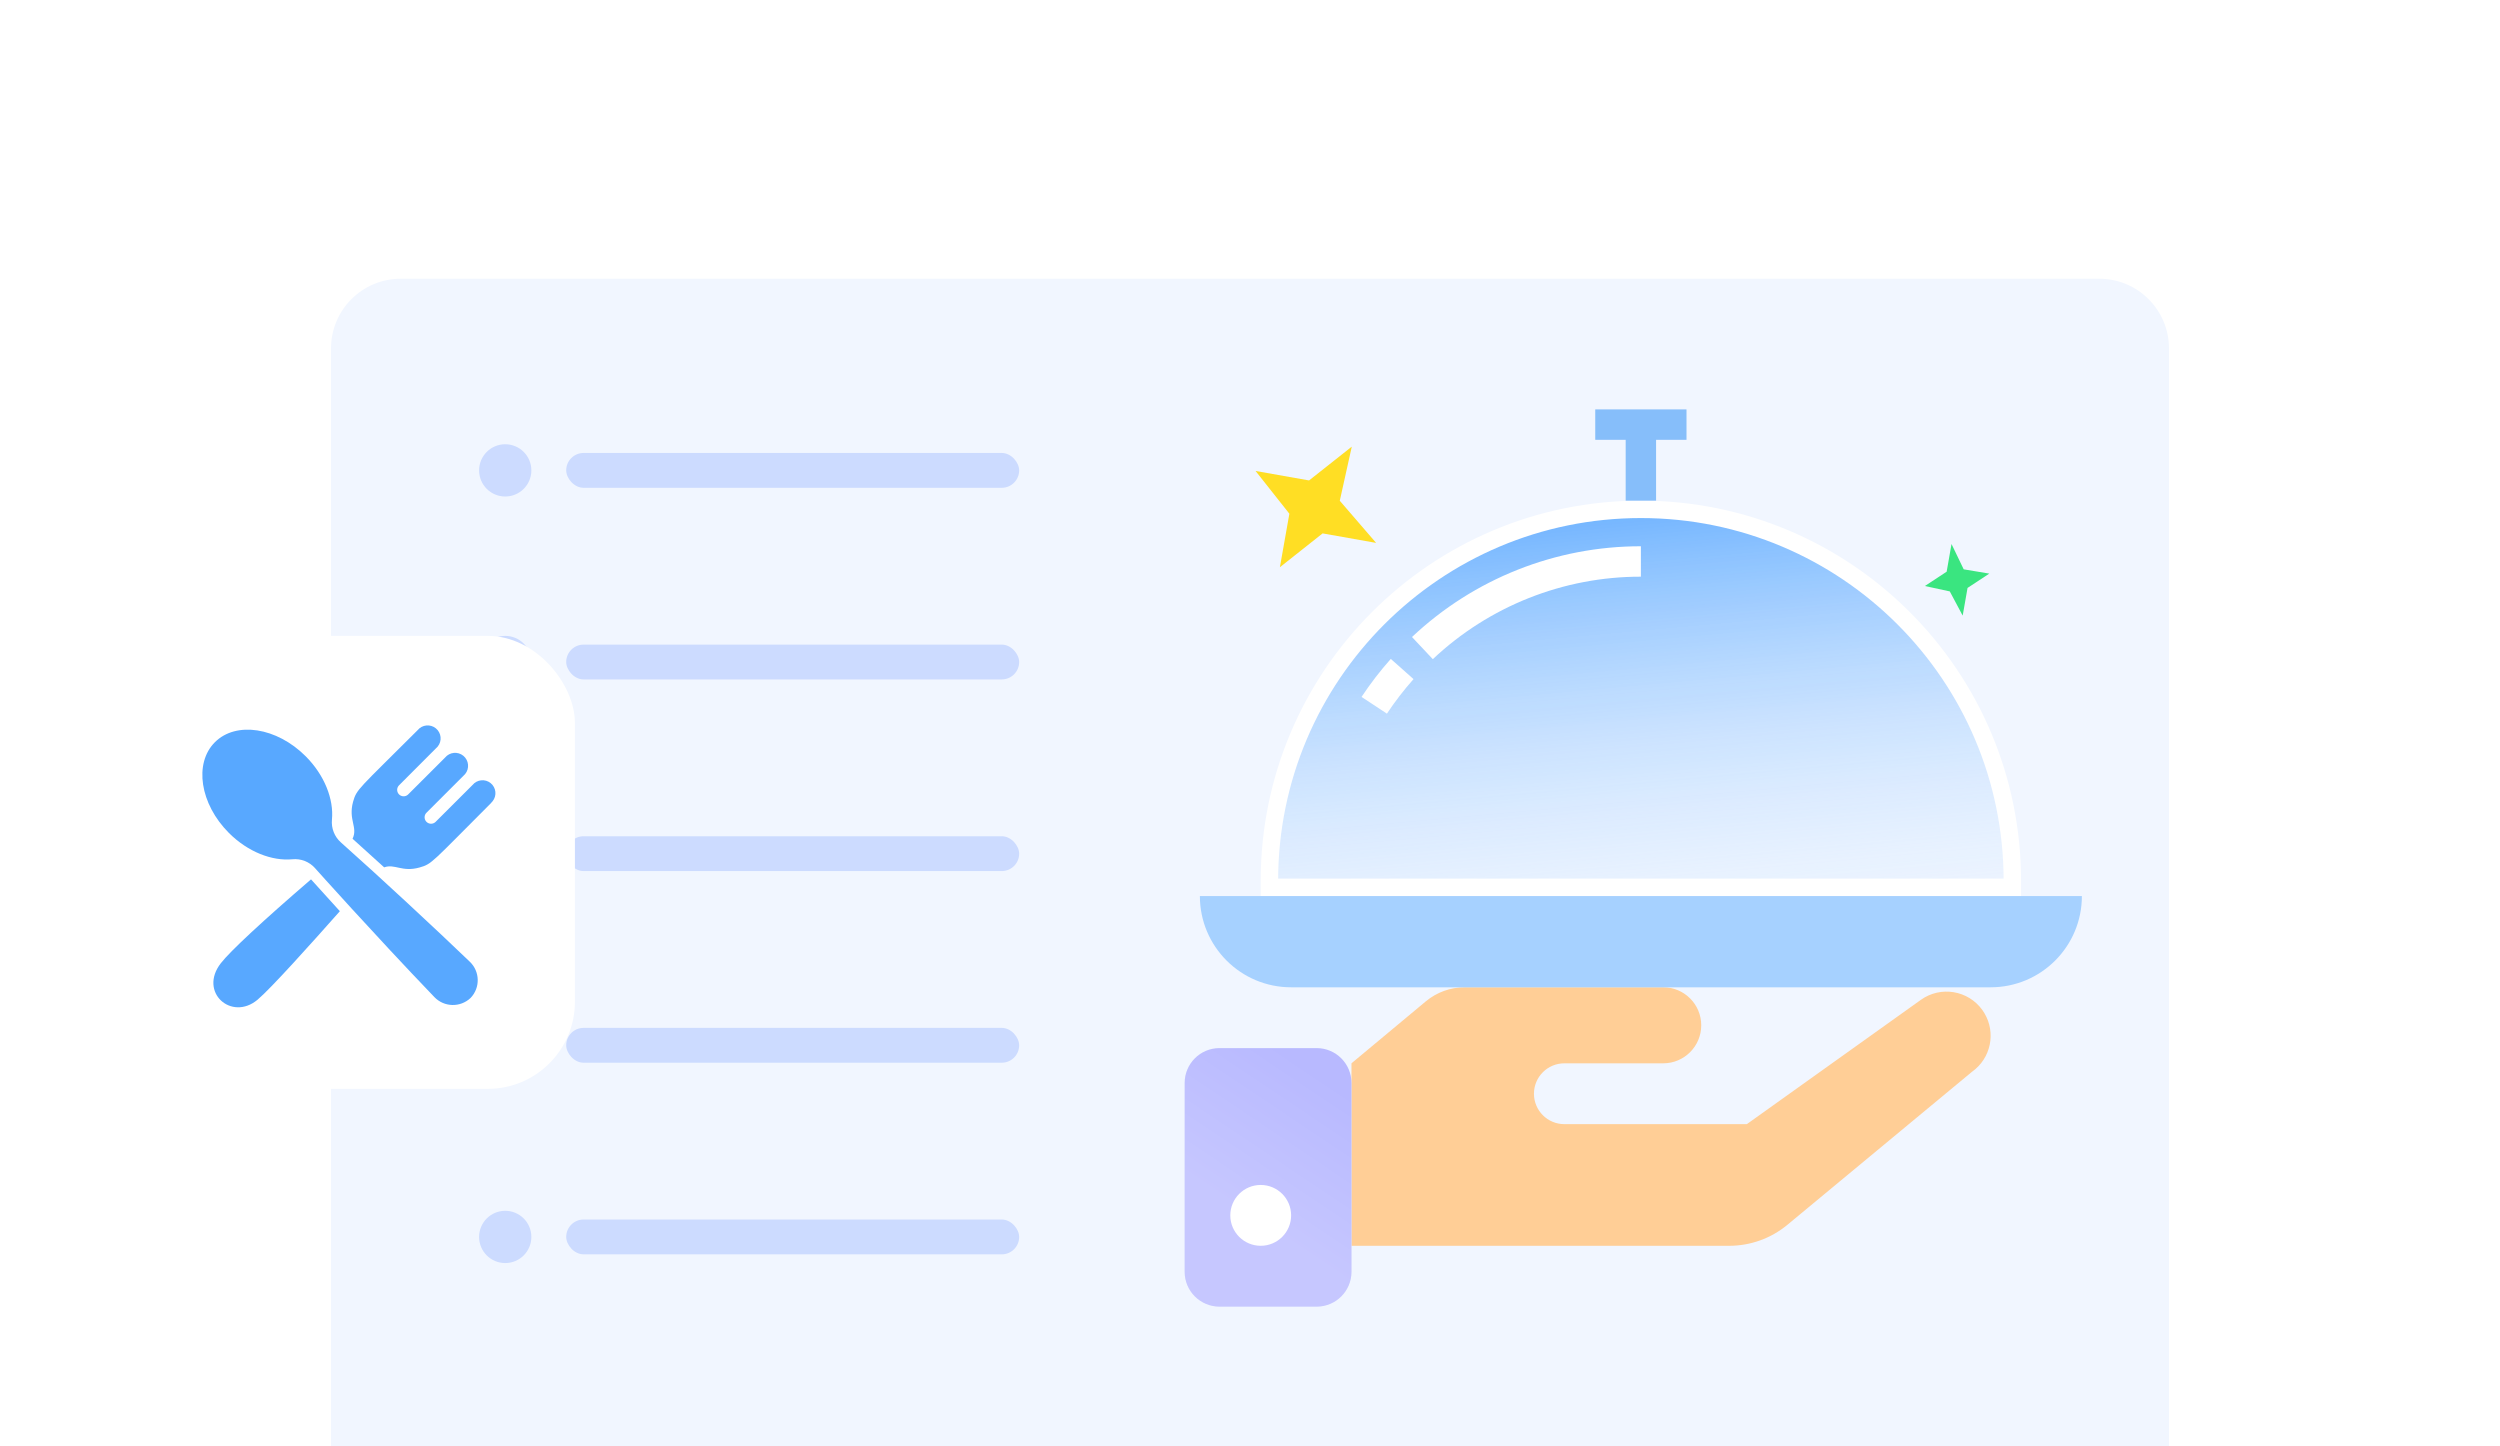 <svg width="287" height="166" viewBox="0 0 287 166" fill="none" xmlns="http://www.w3.org/2000/svg">
<g filter="url(#filter0_d_2348_6087)">
<path d="M26 34C26 27.373 31.373 22 38 22H249C255.627 22 261 27.373 261 34V166H26V34Z" fill="white" fill-opacity="0.7" shape-rendering="crispEdges"/>
<path d="M26.75 34C26.75 27.787 31.787 22.75 38 22.75H249C255.213 22.75 260.25 27.787 260.25 34V165.25H26.75V34Z" stroke="url(#paint0_linear_2348_6087)" stroke-width="1.5" shape-rendering="crispEdges"/>
</g>
<path d="M51.473 33H51.474L229.526 33L229.527 33C231.119 32.999 232.706 33.413 234.201 34.234C235.698 35.056 237.079 36.272 238.255 37.83C239.431 39.389 240.374 41.252 241.02 43.32C241.666 45.387 242 47.609 242 49.857V166.136C242 170.686 240.635 175.011 238.255 178.166C235.88 181.315 232.729 183 229.526 183H51.474C48.271 183 45.12 181.315 42.745 178.166C40.365 175.011 39 170.686 39 166.136V49.823C39.007 45.28 40.375 40.965 42.754 37.819C45.128 34.678 48.275 32.998 51.473 33Z" fill="url(#paint1_linear_2348_6087)" stroke="white" stroke-width="2"/>
<path d="M38 40C38 35.582 41.582 32 46 32H241C245.418 32 249 35.582 249 40V166H38V40Z" fill="#F1F6FF"/>
<rect x="65" y="52" width="52" height="4" rx="2" fill="#CCDBFF"/>
<circle cx="58" cy="54" r="3" fill="#CCDBFF"/>
<rect x="65" y="74" width="52" height="4" rx="2" fill="#CCDBFF"/>
<circle cx="58" cy="76" r="3" fill="#CCDBFF"/>
<rect x="65" y="96" width="52" height="4" rx="2" fill="#CCDBFF"/>
<circle cx="58" cy="98" r="3" fill="#CCDBFF"/>
<rect x="65" y="118" width="52" height="4" rx="2" fill="#CCDBFF"/>
<circle cx="58" cy="120" r="3" fill="#CCDBFF"/>
<rect x="65" y="140" width="52" height="4" rx="2" fill="#CCDBFF"/>
<circle cx="58" cy="142" r="3" fill="#CCDBFF"/>
<path d="M200.539 129.051L220.514 114.783C222.789 113.156 225.95 113.682 227.578 115.956C227.658 116.068 227.733 116.183 227.803 116.3C229.166 118.57 228.55 121.506 226.39 123.037L205.192 140.608C203.313 142.166 200.949 143.018 198.509 143.018H155.149V122.068L163.681 114.958C164.936 113.912 166.518 113.34 168.152 113.34H190.937C193.348 113.34 195.302 115.293 195.302 117.704C195.302 120.115 193.348 122.069 190.937 122.069H179.59C177.661 122.069 176.098 123.631 176.098 125.56C176.098 127.489 177.661 129.052 179.59 129.052H200.539V129.051Z" fill="#FFCE96"/>
<path d="M151.149 120.322H140C137.791 120.322 136 122.113 136 124.322V146C136 148.209 137.791 150 140 150H151.149C153.358 150 155.149 148.209 155.149 146V124.322C155.149 122.113 153.358 120.322 151.149 120.322Z" fill="#B8B9FF"/>
<path d="M151.149 120.322H140C137.791 120.322 136 122.113 136 124.322V146C136 148.209 137.791 150 140 150H151.149C153.358 150 155.149 148.209 155.149 146V124.322C155.149 122.113 153.358 120.322 151.149 120.322Z" fill="url(#paint2_linear_2348_6087)" fill-opacity="0.2"/>
<path d="M144.729 143.016C146.658 143.016 148.221 141.453 148.221 139.525C148.221 137.596 146.658 136.033 144.729 136.033C142.801 136.033 141.238 137.596 141.238 139.525C141.238 141.453 142.801 143.016 144.729 143.016Z" fill="white"/>
<path d="M137.746 102.867H239C239 108.653 234.311 113.342 228.526 113.342H148.221C142.435 113.342 137.746 108.653 137.746 102.867Z" fill="#A6D1FF"/>
<path d="M145.729 101.862V101.117C145.729 77.565 164.822 58.473 188.373 58.473C211.925 58.473 231.017 77.565 231.017 101.117V101.862H145.729Z" fill="url(#paint3_linear_2348_6087)" fill-opacity="0.7" stroke="white" stroke-width="2"/>
<path d="M159.218 81.927L156.305 80.007C157.319 78.474 158.442 77.017 159.663 75.643L162.273 77.961C161.163 79.209 160.142 80.534 159.218 81.927Z" fill="white"/>
<path d="M164.487 75.673L162.097 73.13C169.204 66.429 178.605 62.7 188.373 62.711V66.203C179.494 66.194 170.948 69.582 164.487 75.673Z" fill="white"/>
<path d="M193.61 47H183.135V50.492H186.627V57.475H190.118V50.492H193.61V47Z" fill="#86BEFA"/>
<path d="M157.979 62.325L151.835 61.234L146.932 65.116L148.02 58.975L144.138 54.067L150.279 55.155L155.185 51.275L153.807 57.487L157.979 62.325Z" fill="#FFDE24"/>
<path d="M228.374 65.85L225.874 67.494L225.316 70.673L223.836 67.894L220.975 67.274L223.476 65.63L224.034 62.451L225.432 65.359L228.374 65.85Z" fill="#3AE580"/>
<g filter="url(#filter1_d_2348_6087)">
<rect x="14" y="73" width="52" height="52" rx="10" fill="white"/>
</g>
<path d="M35.705 100.951C36.825 102.203 37.932 103.426 39.016 104.606C35.777 108.266 31.069 113.516 29.552 114.78C26.566 117.261 22.773 113.901 25.35 110.578C26.421 109.193 30.238 105.653 35.705 100.951Z" fill="#58A8FF"/>
<path d="M56.439 92.106L56.433 92.112C56.406 92.151 56.376 92.188 56.343 92.221C49.522 99.036 49.618 99.18 48.155 99.59C46.15 100.15 45.319 99.132 44.103 99.572C42.929 98.5 41.713 97.398 40.473 96.29C41.111 94.966 39.961 94.141 40.533 92.04C40.955 90.571 41.087 90.673 47.944 83.822C48.466 83.186 49.404 83.094 50.039 83.615C50.675 84.137 50.768 85.074 50.246 85.71C50.185 85.785 50.115 85.855 50.039 85.917L45.837 90.126C45.534 90.401 45.511 90.87 45.787 91.173C46.062 91.476 46.531 91.499 46.834 91.224C46.852 91.208 46.869 91.19 46.885 91.173L51.093 86.971C51.615 86.334 52.555 86.242 53.191 86.764C53.828 87.286 53.92 88.225 53.398 88.862C53.337 88.936 53.269 89.005 53.195 89.066L48.987 93.274C48.683 93.55 48.661 94.019 48.936 94.322C49.212 94.625 49.681 94.648 49.984 94.372C50.001 94.356 50.019 94.339 50.034 94.322L54.243 90.12C54.76 89.484 55.694 89.388 56.329 89.904C56.965 90.421 57.061 91.355 56.545 91.991C56.512 92.031 56.477 92.069 56.441 92.106H56.439Z" fill="#58A8FF"/>
<path d="M54.026 114.562C52.852 115.679 50.996 115.639 49.871 114.471C42.888 107.193 36.169 99.667 36.169 99.667C35.515 98.927 34.545 98.546 33.562 98.644C31.232 98.866 28.463 97.807 26.277 95.621C22.96 92.298 22.238 87.638 24.67 85.206C27.102 82.774 31.768 83.496 35.085 86.813C37.271 88.999 38.33 91.768 38.108 94.098C38.014 95.08 38.394 96.049 39.131 96.705C43.633 100.706 50.135 106.754 53.935 110.408C55.107 111.527 55.15 113.385 54.031 114.556C54.029 114.558 54.028 114.56 54.026 114.562Z" fill="#58A8FF"/>
<defs>
<filter id="filter0_d_2348_6087" x="0" y="0" width="287" height="196" filterUnits="userSpaceOnUse" color-interpolation-filters="sRGB">
<feFlood flood-opacity="0" result="BackgroundImageFix"/>
<feColorMatrix in="SourceAlpha" type="matrix" values="0 0 0 0 0 0 0 0 0 0 0 0 0 0 0 0 0 0 127 0" result="hardAlpha"/>
<feOffset dy="4"/>
<feGaussianBlur stdDeviation="13"/>
<feComposite in2="hardAlpha" operator="out"/>
<feColorMatrix type="matrix" values="0 0 0 0 0 0 0 0 0 0.207 0 0 0 0 0.517 0 0 0 0.16 0"/>
<feBlend mode="normal" in2="BackgroundImageFix" result="effect1_dropShadow_2348_6087"/>
<feBlend mode="normal" in="SourceGraphic" in2="effect1_dropShadow_2348_6087" result="shape"/>
</filter>
<filter id="filter1_d_2348_6087" x="2" y="61" width="76" height="76" filterUnits="userSpaceOnUse" color-interpolation-filters="sRGB">
<feFlood flood-opacity="0" result="BackgroundImageFix"/>
<feColorMatrix in="SourceAlpha" type="matrix" values="0 0 0 0 0 0 0 0 0 0 0 0 0 0 0 0 0 0 127 0" result="hardAlpha"/>
<feOffset/>
<feGaussianBlur stdDeviation="6"/>
<feComposite in2="hardAlpha" operator="out"/>
<feColorMatrix type="matrix" values="0 0 0 0 0 0 0 0 0 0.217 0 0 0 0 0.5 0 0 0 0.16 0"/>
<feBlend mode="normal" in2="BackgroundImageFix" result="effect1_dropShadow_2348_6087"/>
<feBlend mode="normal" in="SourceGraphic" in2="effect1_dropShadow_2348_6087" result="shape"/>
</filter>
<linearGradient id="paint0_linear_2348_6087" x1="63.852" y1="76.551" x2="580.028" y2="-281.16" gradientUnits="userSpaceOnUse">
<stop stop-color="white"/>
<stop offset="1" stop-color="white" stop-opacity="0.7"/>
</linearGradient>
<linearGradient id="paint1_linear_2348_6087" x1="122.573" y1="288.137" x2="122.573" y2="38.795" gradientUnits="userSpaceOnUse">
<stop stop-color="white" stop-opacity="0"/>
<stop offset="1" stop-color="white"/>
</linearGradient>
<linearGradient id="paint2_linear_2348_6087" x1="146.181" y1="119.981" x2="136.187" y2="134.886" gradientUnits="userSpaceOnUse">
<stop stop-color="white" stop-opacity="0"/>
<stop offset="1" stop-color="white"/>
</linearGradient>
<linearGradient id="paint3_linear_2348_6087" x1="194.498" y1="118.557" x2="188.178" y2="49.372" gradientUnits="userSpaceOnUse">
<stop stop-color="white" stop-opacity="0"/>
<stop offset="1" stop-color="#007AFF"/>
</linearGradient>
</defs>
</svg>
